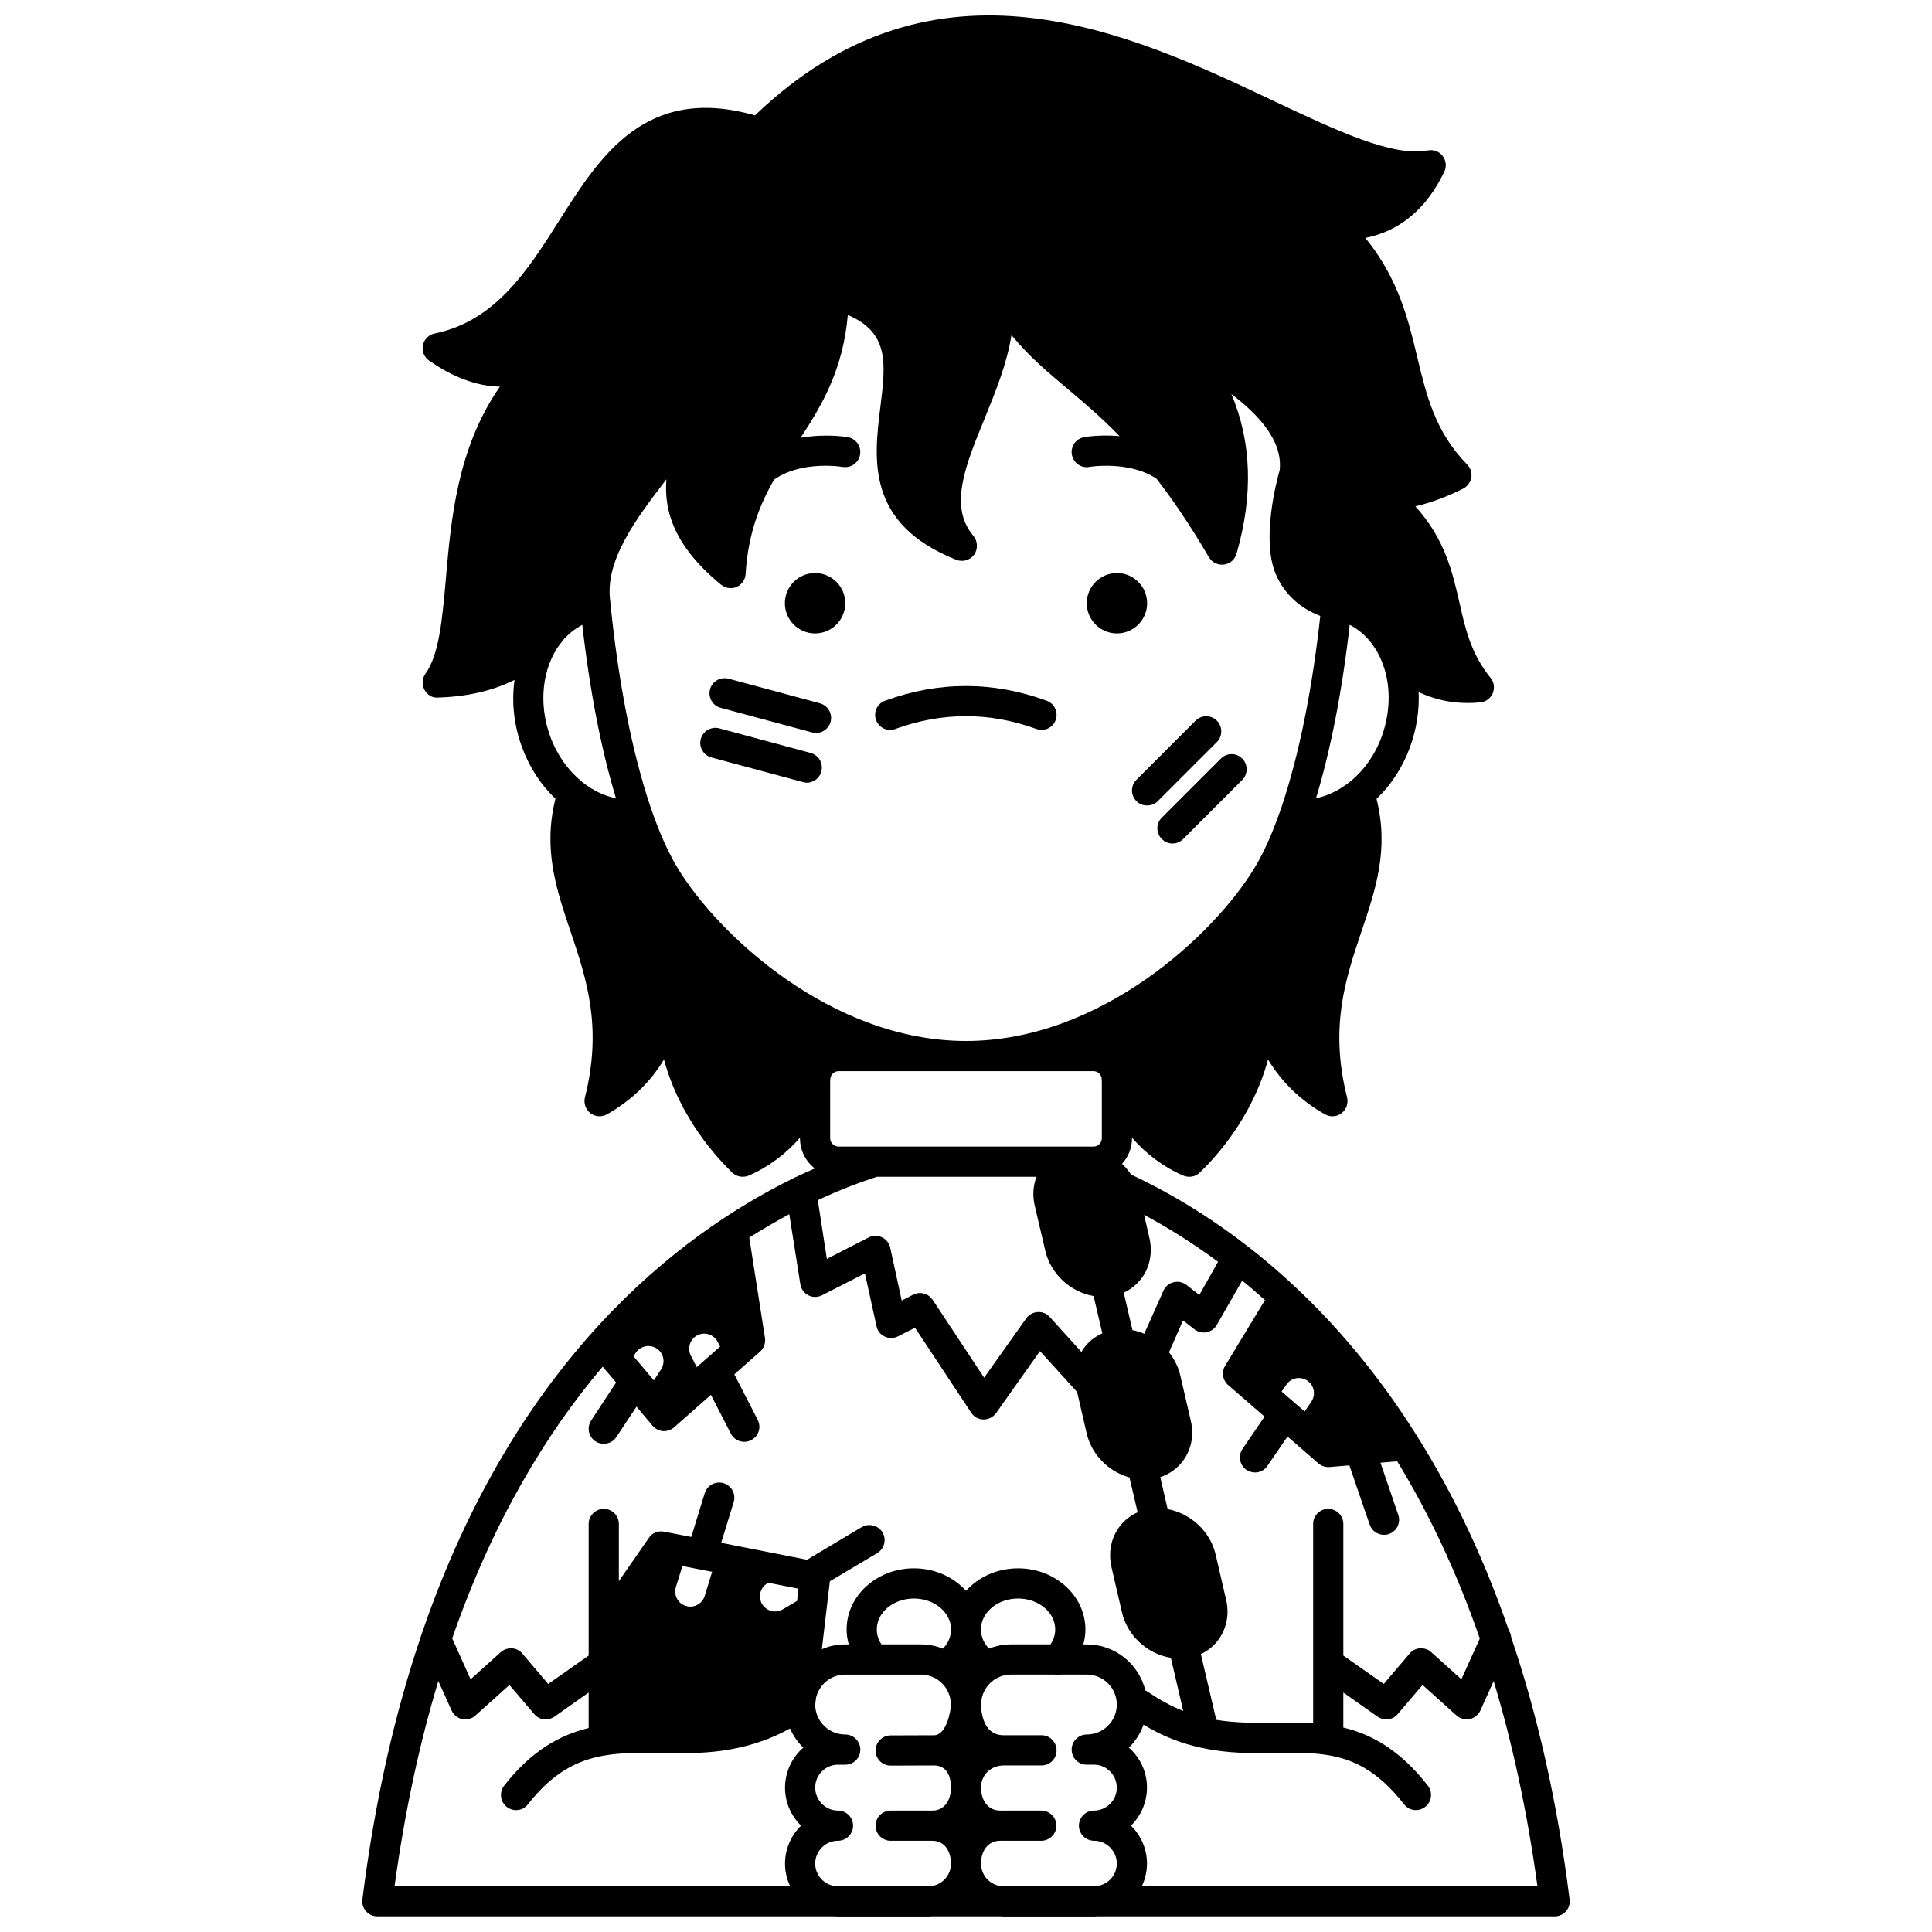 <?xml version="1.0" encoding="UTF-8"?>
<!-- Uploaded to: SVG Repo, www.svgrepo.com, Generator: SVG Repo Mixer Tools -->
<svg width="800px" height="800px" version="1.1" viewBox="144 144 512 512" xmlns="http://www.w3.org/2000/svg">
 <defs>
  <clipPath id="a">
   <path d="m239 148.09h321v503.81h-321z"/>
  </clipPath>
 </defs>
 <g clip-path="url(#a)">
  <path d="m544.48 577.94c-0.039-0.641-0.238-1.281-0.602-1.801-7.32-21.32-16.281-39.199-26-54.16-24.281-37.559-53.32-56.961-74.16-66.719v-0.039c-0.68-1-1.48-1.961-2.359-2.801 1.641-1.801 2.641-4.199 2.641-6.801v-0.121c3.719 4.32 8.398 7.801 13.559 10.039 0.52 0.199 1.039 0.32 1.602 0.32 1 0 2-0.359 2.762-1.078 3.922-3.762 13.922-14.441 18.121-30 3.641 6.039 8.68 10.879 15.078 14.52 1.398 0.801 3.121 0.68 4.398-0.281 1.281-1 1.84-2.602 1.48-4.16-4.719-18.68-0.398-31.52 3.762-43.879 3.801-11.238 7.398-21.84 4.039-35.281 3.801-3.602 6.879-8.281 8.879-13.719 1.762-4.84 2.481-9.801 2.281-14.559 4.121 1.922 8.441 2.879 12.961 2.879 1.121 0 2.238-0.039 3.398-0.16 1.48-0.16 2.719-1.078 3.281-2.441 0.559-1.359 0.359-2.922-0.602-4.078-5.16-6.359-6.68-12.961-8.238-19.961-1.84-8-3.84-16.84-11.68-25.48 4.879-1.078 9.52-3.121 12.68-4.68 1.121-0.602 1.922-1.68 2.16-2.922 0.199-1.281-0.199-2.559-1.121-3.481-8.48-8.68-10.762-18.281-13.199-28.398-2.359-9.922-5-20.879-13.762-31.641 9.16-1.84 16.199-7.719 20.922-17.559 0.641-1.359 0.48-2.961-0.441-4.16-0.922-1.199-2.441-1.762-3.922-1.48-9.32 1.762-23.961-5.121-40.879-13.121-37.84-17.879-89.441-42.238-137.44 3.84-29-8.281-41.121 10.879-51.84 27.801-8.32 13.16-16.922 26.719-33.039 30-1.559 0.32-2.801 1.52-3.121 3.121-0.32 1.559 0.32 3.16 1.641 4.078 6.519 4.519 12.801 6.801 18.762 6.879-11.281 16.238-12.961 35.121-14.32 50.922-0.961 10.762-1.762 20.039-5.398 25.16-0.922 1.238-1 2.879-0.281 4.238 0.719 1.32 2 2.238 3.641 2.078 7.762-0.238 14.48-1.801 20.238-4.68-0.801 5.68-0.238 11.84 1.961 17.801 2 5.441 5.078 10.121 8.879 13.68-3.359 13.441 0.238 24.078 4.039 35.32 4.16 12.359 8.48 25.199 3.762 43.879-0.359 1.559 0.199 3.16 1.48 4.16 1.281 0.961 3 1.078 4.398 0.281 6.398-3.641 11.441-8.48 15.078-14.52 4.199 15.559 14.199 26.238 18.121 30 0.762 0.719 1.762 1.078 2.762 1.078 0.559 0 1.078-0.121 1.602-0.32 5.16-2.238 9.84-5.719 13.559-10.039v0.121c0 3.281 1.52 6.16 3.922 8.039-1.602 0.68-3.238 1.441-4.922 2.238-0.281 0.078-0.52 0.199-0.762 0.359-30.559 15-73.559 48.16-98.281 120.16-0.16 0.441-0.281 0.84-0.441 1.281v0.039c-6.801 20.078-12.16 43.121-15.48 69.641-0.16 1.121 0.199 2.281 0.961 3.121 0.762 0.879 1.84 1.359 3 1.359h121.36c0.238 0.039 0.48 0.039 0.719 0.039h23.922c0.238 0 0.48 0 0.719-0.039h18.559c0.238 0.039 0.48 0.039 0.719 0.039h23.922c0.238 0 0.48 0 0.719-0.039h121.36c1.16 0 2.238-0.48 3-1.359 0.762-0.84 1.121-2 0.961-3.121-3.312-26.434-8.672-49.434-15.473-69.434zm-59.559-67c1.238-1.84 3.719-2.281 5.559-1.039 1.801 1.238 2.281 3.719 1.039 5.559l-1.762 2.602-6.121-5.281zm-16.242-5c-1.039 1.68-0.68 3.84 0.801 5.121l9.641 8.359-5.84 8.559c-1.238 1.801-0.762 4.281 1.039 5.559 0.719 0.441 1.48 0.68 2.281 0.68 1.281 0 2.519-0.602 3.281-1.762l5.32-7.762 8.199 7.121c0.719 0.641 1.641 0.961 2.602 0.961h0.359l5.238-0.441 4.078 11.922 1.32 3.801c0.559 1.641 2.121 2.68 3.762 2.68 0.441 0 0.879-0.039 1.281-0.199 2.121-0.719 3.238-3 2.519-5.078l-4.719-13.84 4.441-0.359c8.121 13.32 15.602 28.84 21.879 46.961l-4.879 10.801-8-7.199c-0.801-0.719-1.84-1.078-2.961-1-1.078 0.039-2.078 0.559-2.762 1.398l-6.84 8.039-10.719-7.519v-34.879c0-0.559-0.121-1.078-0.32-1.559-0.602-1.441-2.039-2.441-3.68-2.441-2.238 0-4 1.801-4 4v52.801c-3.359-0.199-6.68-0.16-10-0.121-5.121 0.039-10.32 0.121-15.68-0.762l-4.078-17.441c1.84-0.84 3.481-2.16 4.68-3.84 2.16-2.961 2.922-6.801 2-10.602l-2.762-11.922c-1.441-6.199-6.68-10.922-12.68-12.039h-0.039l-1.961-8.48c2.441-0.801 4.559-2.32 6.078-4.398 2.16-2.922 2.922-6.801 2-10.602l-2.762-11.922c-0.52-2.281-1.602-4.359-3-6.16l3.719-8.441 3.039 2.359c0.922 0.719 2.121 0.961 3.238 0.762 1.121-0.238 2.121-0.922 2.68-1.961l6.719-11.719c2 1.602 4 3.359 6.039 5.16zm-46.48-12.918c-0.801-0.922-2-1.398-3.199-1.32-1.199 0.078-2.32 0.68-3.039 1.68l-11.16 15.719-13.641-20.641c-1.121-1.68-3.32-2.281-5.16-1.359l-3.039 1.559-3.039-14c-0.238-1.199-1.078-2.238-2.199-2.762-1.121-0.52-2.398-0.52-3.519 0.039l-11.078 5.68-2.398-15.559c5.879-2.762 11.199-4.762 15.68-6.199h42.281c-0.922 2.359-1.078 5-0.48 7.641l2.801 11.922c1.441 6.238 6.719 11 12.801 12.039l2.32 9.879c-1.961 0.879-3.641 2.199-4.922 3.961-0.238 0.32-0.441 0.641-0.602 1zm44.602-14.641-4.961 8.801-3.441-2.68c-0.961-0.719-2.238-1-3.441-0.68-1.16 0.281-2.16 1.121-2.641 2.238l-5.078 11.398c-1-0.441-2.039-0.762-3.121-0.961l-2.32-9.922c1.879-0.879 3.519-2.199 4.801-3.922 2.16-2.961 2.879-6.801 2-10.602l-1.398-6.121c6.082 3.289 12.723 7.367 19.602 12.449zm-36.32-30.52h-64.199c-1.238 0-2.281-1-2.281-2.238v-14.961c0.039-0.281 0.039-0.52 0.039-0.801 0.121-1.121 1.078-2 2.238-2h67.48c1.16 0 2.121 0.879 2.199 2 0 0.281 0 0.52 0.039 0.801v14.961c0 1.238-1 2.238-2.238 2.238h-3.078-0.199zm-124.72-144c0.039-0.078 0-0.16 0-0.238-1.68-10.879 6.641-21.922 14.84-32.602-0.68 8.441 2.121 17.801 14.48 27.922 1.16 0.961 2.762 1.199 4.16 0.602 1.359-0.641 2.281-1.961 2.359-3.441 0.641-10.641 3.68-18.238 7.559-25.039h0.039c4.281-3 9.801-3.641 13.641-3.641 2.602 0 4.441 0.32 4.481 0.32 2.16 0.359 4.238-1.078 4.602-3.238 0.398-2.199-1.078-4.281-3.238-4.641-0.359-0.078-5.922-1-12.52 0.16 5.719-8.719 11.238-18.078 12.52-32.559 11.078 4.762 10.039 12.879 8.602 24.559-1.68 13.719-3.801 30.801 20.121 40.32 1.719 0.68 3.68 0.121 4.762-1.359 1.039-1.52 0.961-3.559-0.199-4.961-6.602-7.762-2.16-18.641 3.039-31.281 2.84-7 5.879-14.441 7.039-21.961 4.602 5.641 9.52 9.762 14.84 14.238 4.32 3.641 8.879 7.481 13.801 12.559-5.121-0.441-9.078 0.199-9.359 0.281-2.199 0.359-3.641 2.441-3.281 4.602 0.398 2.199 2.441 3.68 4.641 3.281 0.078-0.039 10.559-1.719 17.801 3.121 4.32 5.559 8.922 12.32 13.879 20.801 0.84 1.398 2.398 2.121 3.961 1.961 1.602-0.199 2.922-1.32 3.359-2.879 4.481-15.48 4-29.641-1.359-42.32 7.762 5.879 13.602 12.719 12.801 20.16-0.84 2.961-4.84 18.199-1.121 27.359 2.801 6.801 8.281 9.922 11.879 11.281-2.121 19.559-5.719 37.16-10.238 50.559-0.121 0.281-0.238 0.602-0.32 0.922-2.078 6-4.359 11.121-6.762 15.121-10.68 17.801-40.922 46.039-76.559 46.039-35.641 0-65.879-28.238-76.559-46.039-2.398-4-4.68-9.121-6.762-15.121-0.078-0.32-0.199-0.641-0.32-0.922-4.762-14.078-8.48-32.84-10.559-53.559-0.008-0.129-0.008-0.25-0.047-0.367zm204.4 35.359c-1.762 4.84-4.68 8.879-8.199 11.801-0.121 0.078-0.238 0.16-0.32 0.238-2.719 2.16-5.762 3.641-8.879 4.281 3.879-12.801 6.961-28.52 8.922-45.961 4.039 2.078 7.078 5.801 8.762 10.359 0.078 0.281 0.16 0.559 0.281 0.801 1.836 5.481 1.754 12.082-0.566 18.48zm-220.32 0c-3.281-8.922-2.039-18.32 2.519-24.48 0.078-0.078 0.16-0.199 0.238-0.281 0.16-0.16 0.281-0.359 0.398-0.559 0 0 0-0.039 0.039-0.039 1.48-1.762 3.238-3.199 5.281-4.281 1.961 17.441 5.039 33.16 8.922 45.961-3.078-0.602-6.039-2.039-8.719-4.121-0.121-0.121-0.32-0.281-0.48-0.398-3.519-2.922-6.438-6.961-8.199-11.801zm22.641 163.28c1.238-1.84 3.719-2.32 5.559-1.121 1.84 1.199 2.359 3.68 1.121 5.559l-1.879 2.879-5.398-6.398zm14.602 0.758c-1-1.961-0.238-4.359 1.719-5.398 1.961-1 4.398-0.199 5.398 1.762l0.641 1.238-6.199 5.441zm-23.363 2.922 3.559 4.199-6.602 10.039c-1.238 1.84-0.719 4.32 1.121 5.559 0.68 0.441 1.441 0.641 2.199 0.641 1.32 0 2.602-0.641 3.359-1.801l5.32-8.039 4.281 5.078c0.68 0.801 1.68 1.32 2.762 1.398h0.281c1 0 1.922-0.359 2.641-1l9.762-8.602 5.281 10.281c0.719 1.398 2.121 2.16 3.559 2.16 0.602 0 1.238-0.121 1.801-0.441 2-1 2.762-3.398 1.762-5.359l-6.199-12.078 6.801-6c1.039-0.922 1.52-2.281 1.32-3.641l-4.16-26.602c3.641-2.32 7.199-4.359 10.602-6.199l2.922 18.52c0.199 1.281 0.961 2.359 2.121 2.961 1.121 0.602 2.481 0.602 3.641 0l11.359-5.801 3.078 14c0.238 1.199 1.039 2.238 2.199 2.762 1.121 0.52 2.398 0.48 3.519-0.078l4.481-2.281 14.879 22.52c0.719 1.121 1.922 1.762 3.238 1.801h0.078c1.281 0 2.519-0.641 3.281-1.68l11.641-16.441 9.84 10.84 2.519 10.922c1.32 5.719 5.879 10.199 11.359 11.719l2.16 9.238c-1.961 0.879-3.641 2.199-4.922 3.961-2.16 2.961-2.879 6.801-2 10.602l2.762 11.922c1.441 6.281 6.801 11.078 12.961 12.078l3.281 14.078c-3.039-1.199-6.121-2.84-9.32-5.039-0.238-0.16-0.48-0.281-0.719-0.398-1.719-7-8-12.199-15.52-12.199h-0.922c0.359-1.281 0.559-2.602 0.559-3.961 0-8.922-8-16.199-17.84-16.199-5.559 0-10.52 2.32-13.801 5.961-3.281-3.641-8.238-5.961-13.801-5.961-9.84 0-17.84 7.281-17.84 16.199 0 1.359 0.199 2.68 0.559 3.961h-0.922c-2.199 0-4.281 0.441-6.199 1.281l2.121-18 12.559-7.481c1.879-1.121 2.519-3.559 1.398-5.481-1.16-1.879-3.602-2.519-5.519-1.398l-14.48 8.641-22.762-4.481 3.32-10.801c0.641-2.121-0.559-4.359-2.68-5-2.078-0.641-4.32 0.52-5 2.641l-3.559 11.602-7.199-1.398c-1.559-0.32-3.16 0.32-4.039 1.641l-7.961 11.48v-15.16c0-2.199-1.762-4-4-4-2.199 0-4 1.801-4 4v34.883l-10.719 7.519-6.84-8.039c-0.68-0.84-1.68-1.359-2.762-1.398-1.121-0.078-2.16 0.281-2.961 1l-8 7.199-4.879-10.84c10.719-30.93 24.879-54.328 39.879-72.008zm105.88 137.68c-2.961-0.16-5.359-2.519-5.602-5.481 0.039-0.16 0.039-0.359 0.039-0.52 0-0.199 0-0.441-0.039-0.641 0.199-2.762 1.801-5.398 5.078-5.398 0.16 0 0.32 0 0.48-0.039 0.121 0.039 0.281 0.039 0.441 0.039h9.961c2.199 0 4-1.801 4-4s-1.801-4-4-4h-9.961c-0.16 0-0.32 0-0.441 0.039-0.16-0.039-0.32-0.039-0.48-0.039-3.281 0-4.879-2.641-5.078-5.481 0.039-0.199 0.039-0.441 0.039-0.641 0-0.16 0-0.359-0.039-0.52 0.238-3.039 2.801-5.32 6-5.32h10c2.238 0 4-1.762 4-4 0-2.199-1.762-4-4-4h-10c-5.719 0-6-6.762-6-8.121 0-2.68 1.32-5.039 3.32-6.481 0.238-0.16 0.48-0.32 0.762-0.48 0.039 0 0.039-0.039 0.078-0.039 1.121-0.602 2.398-0.961 3.762-0.961h11.52c0.48 0.121 1.039 0.121 1.52 0h7.039c4.398 0 7.961 3.559 7.961 7.961 0 4.359-3.559 7.922-7.961 7.922-2.199 0-4 1.801-4 4 0 2.238 1.801 4 4 4h1.922c3.32 0 6.039 2.719 6.039 6.121 0 3.32-2.719 6.039-6.039 6.039-2.199 0-4 1.801-4 4s1.801 4 4 4c3.32 0 6.039 2.719 6.039 6.039 0 3.199-2.481 5.801-5.641 6zm-43.922 0c-3.16-0.199-5.641-2.801-5.641-6 0-3.32 2.719-6.039 6.039-6.039 2.199 0 4-1.801 4-4s-1.801-4-4-4c-3.32 0-6.039-2.719-6.039-6.121 0-3.32 2.719-6.039 6.039-6.039h1.922c2.199 0 4-1.762 4-4 0-2.199-1.801-4-4-4-4.359 0-7.922-3.519-7.961-7.84v-0.121l0.238-1.84c0.84-3.481 3.961-6.078 7.719-6.078h20.078c1.359 0 2.641 0.359 3.762 0.961 0.039 0 0.039 0.039 0.078 0.039 0.281 0.16 0.52 0.32 0.762 0.48 2 1.441 3.32 3.801 3.32 6.481 0 1.641-1.16 8.121-4.481 8.121l-11.48 0.039c-2.199 0-4 1.801-4 4 0 2.238 1.801 4 4 4l11.48-0.039h0.039c3.519 0.039 4.32 3.121 4.441 5.121v0.039c-0.039 0.238-0.039 0.52-0.039 0.762 0 0.199 0 0.441 0.039 0.641-0.199 2.762-1.719 5.398-4.922 5.398h-11.039c-2.199 0-4 1.801-4 4s1.801 4 4 4h11.039c3.199 0 4.719 2.641 4.922 5.398-0.039 0.199-0.039 0.441-0.039 0.641 0 0.16 0 0.359 0.039 0.52-0.238 2.961-2.641 5.32-5.602 5.481zm-10.078-78.84-0.359 3.238-3.801 2.238c-0.641 0.359-1.32 0.559-2.039 0.559-1.359 0-2.68-0.719-3.441-1.961-1.121-1.922-0.52-4.359 1.398-5.481l0.281-0.16zm-30.762-6 7.879 1.52-1.961 6.398c-0.52 1.719-2.121 2.84-3.84 2.84-0.359 0-0.762-0.078-1.16-0.199-2.121-0.641-3.281-2.879-2.641-5zm51.52 16.801c0-4.519 4.398-8.199 9.84-8.199 5.078 0 9.281 3.238 9.801 7.359-0.039 0.281-0.039 0.559-0.039 0.84 0 0.199 0 0.359 0.039 0.559-0.121 1.68-0.84 3.238-2.121 4.519-1.801-0.719-3.762-1.121-5.801-1.121h-10.48c-0.676-1-1.238-2.316-1.238-3.957zm46.043 3.957h-10.48c-2.039 0-4 0.398-5.801 1.121-1.281-1.281-2-2.84-2.121-4.519 0.039-0.199 0.039-0.359 0.039-0.559 0-0.281 0-0.559-0.039-0.84 0.52-4.121 4.719-7.359 9.801-7.359 5.441 0 9.84 3.68 9.84 8.199 0 1.641-0.559 2.957-1.238 3.957zm-173.84 64.082c2.762-20.16 6.719-38.199 11.602-54.359l3.519 7.801c0.52 1.16 1.559 2 2.801 2.281 1.281 0.238 2.559-0.078 3.519-0.961l9-8.078 6.559 7.68c0.762 0.961 1.922 1.441 3.039 1.441 0.801 0 1.602-0.238 2.32-0.719l9.078-6.398v9.398c-7.602 1.84-15.16 6-22.398 15.281-1.359 1.762-1.039 4.281 0.719 5.641 0.719 0.559 1.602 0.84 2.441 0.84 1.199 0 2.359-0.52 3.16-1.559 6.602-8.441 13.16-11.719 20.281-12.922 4.641-0.801 9.48-0.719 14.801-0.641 10.32 0.16 21.922 0.32 34.359-6.519 0.84 1.922 2.039 3.641 3.519 5.078-2.961 2.559-4.84 6.398-4.84 10.641 0 3.922 1.641 7.481 4.238 10.039-2.602 2.559-4.238 6.121-4.238 10.039 0 2.16 0.48 4.199 1.359 6zm198.04 0c0.879-1.84 1.359-3.879 1.359-6 0-3.922-1.641-7.481-4.238-10.039 2.602-2.559 4.238-6.16 4.238-10.121 0-4.199-1.879-8-4.801-10.559 1.719-1.68 3.078-3.762 3.879-6.078 5.281 3.199 10.32 5.039 15.16 6.078 0.078 0.039 0.121 0.039 0.199 0.039 7 1.559 13.602 1.48 19.719 1.359 4.68-0.078 8.961-0.121 13.078 0.48 7.281 1.039 13.922 4.199 20.879 13.121 0.801 1.039 1.961 1.559 3.16 1.559 0.84 0 1.719-0.281 2.441-0.84 1.762-1.359 2.078-3.879 0.719-5.641-7.359-9.441-14.879-13.602-22.398-15.398v-9.281l9.078 6.398c0.719 0.48 1.52 0.719 2.32 0.719 1.121 0 2.281-0.48 3.039-1.441l6.559-7.68 9 8.078c0.961 0.879 2.238 1.199 3.519 0.961 1.238-0.281 2.281-1.121 2.801-2.281l3.519-7.801c4.879 16.16 8.84 34.199 11.602 54.359z"/>
 </g>
 <path d="m451.88 360.7c-1.559 1.559-1.559 4.078 0 5.641 0.801 0.801 1.84 1.199 2.84 1.199 1.039 0 2.039-0.398 2.84-1.199l15.641-15.641c1.559-1.559 1.559-4.121 0-5.68-1.559-1.559-4.078-1.559-5.641 0z"/>
 <path d="m445.16 356.3c0.801 0.801 1.801 1.16 2.84 1.16 1.039 0 2.039-0.359 2.84-1.16l15.641-15.641c1.559-1.559 1.559-4.121 0-5.68-1.559-1.559-4.078-1.559-5.641 0l-15.68 15.68c-1.559 1.562-1.559 4.082 0 5.641z"/>
 <path d="m448 303.86c0 4.418-3.582 8-8 8-4.418 0-8-3.582-8-8s3.582-8 8-8c4.418 0 8 3.582 8 8"/>
 <path d="m379.92 337.46c0.441 0 0.922-0.078 1.359-0.281 12.441-4.519 24.922-4.519 37.359 0 2.078 0.762 4.359-0.281 5.121-2.359 0.762-2.078-0.32-4.398-2.398-5.121-14.16-5.199-28.641-5.199-42.801 0-2.078 0.719-3.16 3.039-2.398 5.121 0.598 1.602 2.117 2.641 3.758 2.641z"/>
 <path d="m368 303.86c0 4.418-3.582 8-8 8-4.418 0-8-3.582-8-8s3.582-8 8-8c4.418 0 8 3.582 8 8"/>
 <path d="m335 331.58 24.199 6.519c0.359 0.121 0.719 0.16 1.039 0.16 1.762 0 3.398-1.199 3.879-2.961 0.559-2.16-0.68-4.32-2.84-4.922l-24.199-6.519c-2.121-0.559-4.359 0.68-4.922 2.84-0.555 2.125 0.684 4.324 2.844 4.883z"/>
 <path d="m332.55 344.74 24.238 6.519c0.32 0.121 0.68 0.16 1.039 0.16 1.762 0 3.359-1.199 3.84-2.961 0.559-2.16-0.68-4.32-2.84-4.922l-24.199-6.519c-2.121-0.559-4.32 0.68-4.922 2.84-0.555 2.121 0.727 4.324 2.844 4.883z"/>
</svg>